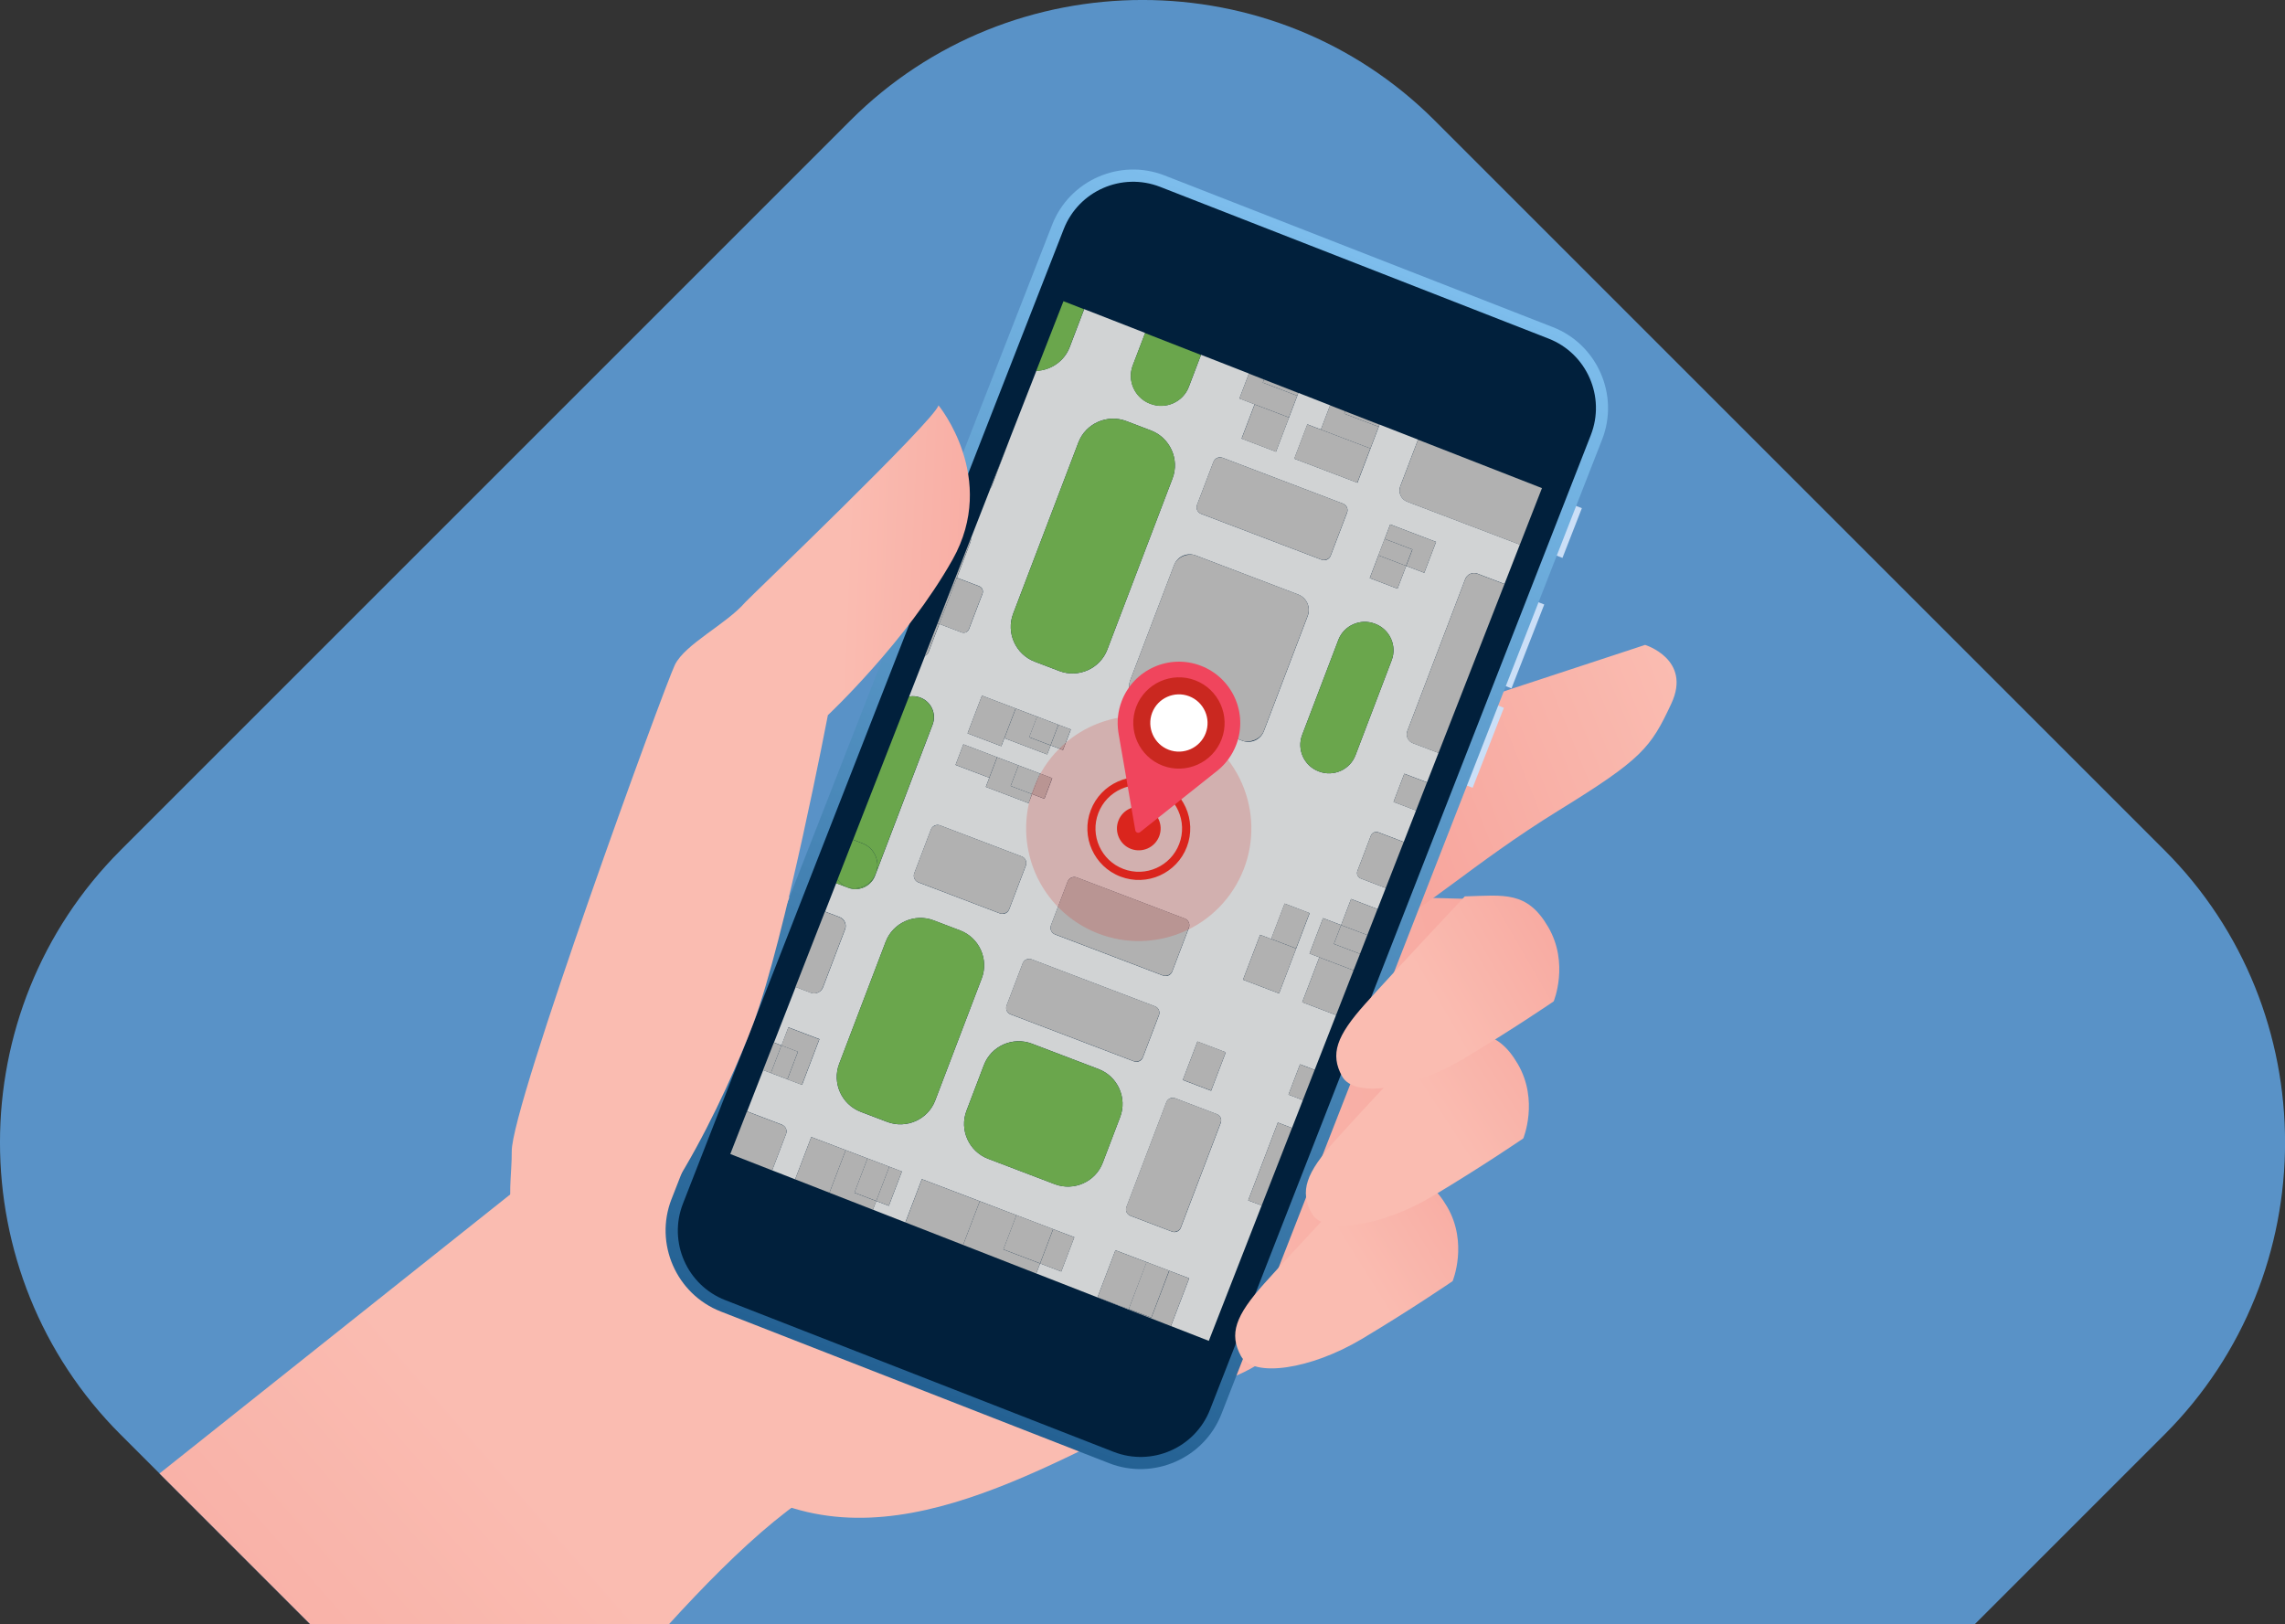 <svg xmlns="http://www.w3.org/2000/svg" xmlns:xlink="http://www.w3.org/1999/xlink" id="Livello_1" data-name="Livello 1" viewBox="0 0 579.53 411.96"><rect x="0" y="0" width="579.53" height="411.96" fill="#333333" stroke="none"/><defs><style>      .cls-1 {        fill: none;      }      .cls-2 {        fill: #fff;      }      .cls-2, .cls-3, .cls-4 {        fill-rule: evenodd;      }      .cls-5 {        fill: #01203c;      }      .cls-6 {        fill: #d1d3d4;      }      .cls-7 {        fill: #5992c7;      }      .cls-8, .cls-9 {        fill: #da251d;      }      .cls-10 {        fill: url(#Sfumatura_senza_nome_12);      }      .cls-11 {        fill: #b1b1b1;      }      .cls-3 {        fill: #f0455d;      }      .cls-12 {        clip-path: url(#clippath-1);      }      .cls-13 {        fill: #cbdff7;      }      .cls-14 {        fill: url(#Sfumatura_senza_nome_12-4);      }      .cls-15 {        fill: url(#Sfumatura_senza_nome_12-2);      }      .cls-16 {        fill: url(#Sfumatura_senza_nome_12-3);      }      .cls-17 {        fill: url(#Sfumatura_senza_nome_12-5);      }      .cls-18 {        fill: url(#Sfumatura_senza_nome_12-6);      }      .cls-19 {        fill: url(#Sfumatura_senza_nome_12-7);      }      .cls-4 {        fill: #ca2820;      }      .cls-20 {        fill: #6aa64c;      }      .cls-21 {        fill: url(#Sfumatura_senza_nome_4);      }      .cls-9 {        opacity: .2;      }      .cls-22 {        clip-path: url(#clippath);      }    </style><clipPath id="clippath"><rect class="cls-1" width="579.53" height="411.96"></rect></clipPath><clipPath id="clippath-1"><path class="cls-1" d="M548.98,215.68L363.86,30.55c-40.75-40.74-107.42-40.74-148.17,0L30.56,215.68c-40.75,40.75-40.75,107.42,0,148.17l48.11,48.11h422.2l48.11-48.11c40.74-40.75,40.74-107.42,0-148.17Z"></path></clipPath><linearGradient id="Sfumatura_senza_nome_12" data-name="Sfumatura senza nome 12" x1="368.26" y1="307.77" x2="523.05" y2="192.31" gradientTransform="translate(15.26 -123.4) rotate(21.34)" gradientUnits="userSpaceOnUse"><stop offset="0" stop-color="#fabcb1"></stop><stop offset="1" stop-color="#f7a39b"></stop></linearGradient><linearGradient id="Sfumatura_senza_nome_12-2" data-name="Sfumatura senza nome 12" x1="290.26" y1="421.28" x2="212.79" y2="570.33" xlink:href="#Sfumatura_senza_nome_12"></linearGradient><linearGradient id="Sfumatura_senza_nome_12-3" data-name="Sfumatura senza nome 12" x1="11592.83" y1="-4317.85" x2="11683.44" y2="-4317.85" gradientTransform="translate(12794.69 -152.27) rotate(158.04) scale(1 -1)" xlink:href="#Sfumatura_senza_nome_12"></linearGradient><linearGradient id="Sfumatura_senza_nome_4" data-name="Sfumatura senza nome 4" x1="262.79" y1="54.47" x2="262.79" y2="363.84" gradientTransform="translate(119.65 -82.62) rotate(21.34)" gradientUnits="userSpaceOnUse"><stop offset="0" stop-color="#7dbdec"></stop><stop offset="1" stop-color="#246193"></stop></linearGradient><linearGradient id="Sfumatura_senza_nome_12-4" data-name="Sfumatura senza nome 12" x1="12495.2" y1="-640.87" x2="12458.65" y2="-676.81" gradientTransform="translate(12402.86 3651.67) rotate(-167.49) scale(1 -1)" xlink:href="#Sfumatura_senza_nome_12"></linearGradient><linearGradient id="Sfumatura_senza_nome_12-5" data-name="Sfumatura senza nome 12" x1="192.7" y1="241.01" x2="245.98" y2="222.78" gradientTransform="translate(119.65 -82.62) rotate(21.34)" xlink:href="#Sfumatura_senza_nome_12"></linearGradient><linearGradient id="Sfumatura_senza_nome_12-6" data-name="Sfumatura senza nome 12" x1="12483.13" y1="-682.31" x2="12447.27" y2="-718.94" gradientTransform="translate(12402.86 3651.67) rotate(-167.49) scale(1 -1)" xlink:href="#Sfumatura_senza_nome_12"></linearGradient><linearGradient id="Sfumatura_senza_nome_12-7" data-name="Sfumatura senza nome 12" x1="12490.83" y1="-711.05" x2="12453.05" y2="-745.71" gradientTransform="translate(12402.86 3651.67) rotate(-167.49) scale(1 -1)" xlink:href="#Sfumatura_senza_nome_12"></linearGradient></defs><g class="cls-22"><path class="cls-7" d="M30.56,215.68L215.69,30.55c40.75-40.74,107.42-40.74,148.17,0l185.13,185.13c40.74,40.75,40.74,107.42,0,148.17l-185.13,185.11c-40.75,40.75-107.42,40.75-148.17,0L30.56,363.86c-40.75-40.75-40.75-107.42,0-148.17"></path></g><g class="cls-12"><g><g><path class="cls-10" d="M372.55,228.01s-158.27-4.48-170.18-1.35c-11.91,3.12-64.89,62.12-69.82,76.73-16.23,48.09,31,66.54,67.08,78.69,36.68,12.35,76.86-17.6,114.05-33.21,37.2-15.6,87.65-117.39,58.87-120.85Z"></path><path class="cls-15" d="M140.74,293.95l-111.42,88.66s50.25,99.36,92.64,82.84c8.72-3.4,54.58-70.05,87.04-88.47,27.34-15.51-69.37-87.88-69.37-87.88l1.11,4.84Z"></path><path class="cls-16" d="M348,186.35l69.24-22.77s11.89,3.66,6.65,14.89c-5.24,11.22-7.36,14.03-28.73,27.2-21.37,13.17-36.02,26.89-41.51,27.8-5.49.91-5.66-47.12-5.66-47.12Z"></path><polygon class="cls-13" points="392.44 140.02 392.44 140.02 396.28 141.51 396.28 141.51 401.2 128.9 401.2 128.9 397.37 127.4 397.37 127.4 392.44 140.02"></polygon><polygon class="cls-13" points="379.51 173.11 379.51 173.11 383.35 174.61 383.35 174.61 391.66 153.33 391.66 153.33 387.82 151.84 387.82 151.84 379.51 173.11"></polygon><polygon class="cls-13" points="369.66 198.32 369.66 198.32 373.5 199.82 373.5 199.82 381.42 179.54 381.42 179.54 377.59 178.04 377.59 178.04 369.66 198.32"></polygon><path class="cls-21" d="M170.31,304.16c-4.4,11.27,1.21,24.09,12.48,28.5l98.5,38.48c11.27,4.4,24.1-1.22,28.5-12.49l96.55-247.18c4.4-11.26-1.22-24.09-12.49-28.49l-98.5-38.48c-11.28-4.4-24.09,1.22-28.49,12.49l-96.55,247.18Z"></path><path class="cls-5" d="M155.65,136.04h265.37c10.43,0,18.89,8.46,18.89,18.89v105.75c0,10.43-8.47,18.89-18.89,18.89H155.64c-10.43,0-18.89-8.46-18.89-18.89v-105.75c0-10.43,8.47-18.89,18.89-18.89Z" transform="translate(-10.14 400.77) rotate(-68.66)"></path><path class="cls-14" d="M345.89,298.33s-17.8,18.93-25.19,27.18c-7.4,8.25-9.03,12.83-5.96,18.46,3.08,5.63,17.81,3.33,30.64-4.33,12.83-7.67,23.04-14.68,23.04-14.68,0,0,3.99-9.62-1.38-18.85-5.37-9.23-11.2-8.05-21.15-7.78Z"></path><path class="cls-17" d="M238.02,102.81s15.23,18.42,3.57,39.14c-11.66,20.72-31.62,39.45-31.62,39.45,0,0-10.83,56.63-18.92,78.23-6.46,17.26-26.26,60.26-40.65,60.01-25.92-.46-20.5-16.08-20.61-27.61-.12-11.53,38.73-117.98,41.38-123.4,2.6-5.3,13.06-10.3,17.87-15.89.86-1,48.14-46.22,48.98-49.93Z"></path><path class="cls-18" d="M363.81,262.12s-17.8,18.93-25.19,27.18c-7.4,8.25-9.03,12.83-5.95,18.46,3.08,5.63,17.81,3.33,30.63-4.33,12.83-7.67,23.04-14.67,23.04-14.67,0,0,3.99-9.63-1.38-18.86-5.37-9.23-11.2-8.05-21.15-7.78Z"></path><path class="cls-19" d="M371.52,227.36s-17.8,18.92-25.19,27.18c-7.39,8.25-9.03,12.83-5.95,18.46,3.08,5.63,17.81,3.33,30.63-4.33,12.83-7.67,23.04-14.67,23.04-14.67,0,0,3.99-9.63-1.38-18.85-5.37-9.23-11.2-8.05-21.15-7.78Z"></path><rect class="cls-1" x="172.03" y="143.12" width="232.23" height="130.28" transform="translate(-10.68 400.89) rotate(-68.66)"></rect></g><g><polygon class="cls-6" points="343.29 246.13 343.75 246.31 343.29 246.13 343.29 246.13"></polygon><path class="cls-6" d="M198.34,285.31c.91.35,1.38,1.38,1.03,2.29l-3.53,9.26,5.83,2.28,4.09-10.73,8.73,3.32,11.06,4.21h0s3.19,1.22,3.19,1.22l-3.31,8.7-3.2-1.22-.84,2.2,8.23,3.22,4.18-10.97,14.68,5.59,9.31,3.55h0s14.68,5.59,14.68,5.59l-3.31,8.7-5.37-2.05-.97,2.55,23.42,9.15.04-.11-7.92-3.02,4.54-11.91,13.66,5.2h0l5.04,1.92-4.62,12.11,9.6,3.75,13.41-34.34-3.42-1.3,7.52-19.73,3.59,1.37,2.76-7.07-3.65-1.39,2.93-7.69,3.71,1.41,5.43-13.9-8.58-3.27,4.34-11.39,8.68,3.31h0l-11.17-4.25,3.42-8.98,4.59,1.75,2.52-6.61,6.71,2.56,2.09-5.35-6.34-2.42c-.75-.29-1.13-1.13-.85-1.89l3.42-8.97c.29-.75,1.13-1.13,1.89-.85l6.44,2.45,3.12-7.99-5.7-2.17,2.72-7.15,5.76,2.19,2.92-7.47-6.51-2.48c-1.23-.47-1.85-1.86-1.39-3.09l14.67-38.51c.47-1.23,1.86-1.85,3.09-1.39l6.87,2.62,3.9-9.99-28.58-10.89c-1.56-.59-2.34-2.35-1.75-3.91l4.51-11.83-9.76-3.81-.2.54h0l-2.1,5.51-3.31,8.7-16.01-6.1,3.31-8.7,16.01,6.1-12.58-4.79,2.34-6.15-8.05-3.15-.27.71h0l-2.1,5.51-3.31,8.7-8.73-3.33,3.31-8.7-3.85-1.47,2.41-6.33-12.15-4.75-3.09,8.11c-1.47,3.86-5.84,5.81-9.71,4.33l-.14-.05c-3.87-1.48-5.84-5.84-4.37-9.7l3.14-8.23-15.47-6.04-3.66,9.61c-1.38,3.62-4.8,5.9-8.47,6.04l-6.45,16.5-4.86,12.77c-.07.2-.19.36-.32.51l-4.97,12.72c.04.28.03.57-.08.86l-3.47,9.12,5.65,2.15c.75.29,1.13,1.13.85,1.89l-3.42,8.97c-.29.75-1.13,1.13-1.89.85l-5.65-2.15-2.71,7.12c-.17.44-.5.78-.91.97l-4.04,10.34c.92-.17,1.88-.11,2.81.24l.09.04c2.72,1.04,4.1,4.1,3.07,6.81l-14.61,38.35c-1.03,2.71-4.1,4.08-6.82,3.04l-.09-.04c-.08-.03-.14-.08-.22-.11-.08-.03-.16-.03-.24-.06l-2.48-.94-2.82,7.21,3.69,1.4c1.23.47,1.85,1.86,1.39,3.09l-5.6,14.71c-.47,1.23-1.86,1.85-3.09,1.39l-3.85-1.47-5.5,14.09,1.92.73,1.74-4.58,7.87,3-4.41,11.59-3.68-1.4h0l-6.17-2.35-4.09,10.48,8.9,3.39ZM284.1,283.33l-4.42,11.6c-1.84,4.84-7.32,7.28-12.18,5.43l-16.9-6.44c-4.85-1.85-7.32-7.32-5.48-12.16l4.42-11.6c1.84-4.84,7.32-7.28,12.18-5.43l16.9,6.44c4.85,1.85,7.32,7.32,5.48,12.16ZM292.93,255.26c.9.34,1.35,1.35,1.01,2.25l-4.08,10.7c-.34.9-1.35,1.35-2.25,1.01l-31.29-11.92c-.9-.34-1.35-1.35-1.01-2.25l4.08-10.7c.34-.9,1.35-1.35,2.25-1.01l31.29,11.92ZM266.56,234.7l4.22-11.08c.35-.93,1.4-1.4,2.33-1.04l27.38,10.43c.93.35,1.4,1.4,1.04,2.33l-4.22,11.08c-.35.93-1.4,1.4-2.33,1.04l-27.38-10.43c-.93-.35-1.4-1.4-1.04-2.33ZM309.61,284.82l-10.13,26.6c-.34.88-1.33,1.33-2.21.99l-10.58-4.03c-.88-.34-1.33-1.33-.99-2.21l10.13-26.6c.34-.88,1.33-1.33,2.21-.99l10.58,4.03c.88.34,1.33,1.33.99,2.21ZM307.17,276.67l-7.18-2.73,3.71-9.75,7.18,2.73-3.71,9.75ZM328.74,240.59l-4.34,11.39-9.14-3.48,4.34-11.39,2.8,1.07,3.42-8.98,6.34,2.42-3.42,8.98ZM351.19,136.69h0l1.4-3.67,11.63,4.43-2.99,7.84-4.59-1.75-2.2,5.77-7.04-2.68,3.79-9.94ZM348.68,158.2l.13.05c3.68,1.4,5.55,5.55,4.15,9.22l-9.18,24.1c-1.4,3.67-5.56,5.52-9.24,4.12l-.13-.05c-3.68-1.4-5.55-5.55-4.15-9.22l9.18-24.1c1.4-3.67,5.56-5.52,9.24-4.12ZM303.61,128.05l4.16-10.91c.35-.91,1.38-1.38,2.29-1.03l30.56,11.64c.91.35,1.38,1.38,1.03,2.29l-4.16,10.91c-.35.91-1.38,1.38-2.29,1.03l-30.56-11.64c-.91-.35-1.38-1.38-1.03-2.29ZM303.23,140.88l26,9.91c2.17.83,3.26,3.27,2.44,5.44l-11.13,29.22c-.83,2.17-3.27,3.26-5.44,2.44l-26-9.91c-2.17-.83-3.26-3.27-2.44-5.44l11.13-29.22c.83-2.17,3.27-3.26,5.44-2.44ZM256.96,155.67l16.54-43.42c1.84-4.84,7.32-7.28,12.18-5.43l6.22,2.37c4.85,1.85,7.32,7.32,5.48,12.16l-16.54,43.42c-1.84,4.84-7.32,7.28-12.18,5.43l-6.22-2.37c-4.85-1.85-7.32-7.32-5.48-12.16ZM249.05,176.45l8.56,3.26,10.85,4.13h0l3.13,1.19-1.99,5.22-3.13-1.19-.88,2.3-10.85-4.13,2.87-7.53-3.65,9.57-8.56-3.26,3.65-9.57ZM244.34,188.81l8.56,3.26,5.42,2.07h0l5.37,2.04.06.02h0l3.13,1.19-1.99,5.22-3.13-1.19-.88,2.3-10.85-4.13,2.87-7.53-1.99,5.22-8.56-3.26,1.99-5.22ZM231.89,221.49l4.22-11.08c.35-.93,1.4-1.4,2.33-1.04l20.69,7.88c.93.35,1.4,1.4,1.04,2.33l-4.22,11.08c-.35.93-1.4,1.4-2.33,1.04l-20.69-7.88c-.93-.35-1.4-1.4-1.04-2.33ZM212.83,269.86l11.8-30.97c1.84-4.84,7.32-7.28,12.18-5.43l6.7,2.55c4.85,1.85,7.32,7.32,5.48,12.16l-11.8,30.97c-1.84,4.84-7.32,7.28-12.18,5.43l-6.7-2.55c-4.85-1.85-7.32-7.32-5.48-12.16Z"></path><polygon class="cls-6" points="210.37 302.54 210.37 302.54 214.49 291.73 210.37 302.54"></polygon><rect class="cls-11" x="238.3" y="207.66" width="15.46" height="25.75" rx="1.8" ry="1.8" transform="translate(-47.64 371.94) rotate(-69.15)"></rect><rect class="cls-11" x="276.32" y="218.56" width="15.46" height="32.91" rx="1.8" ry="1.8" transform="translate(-36.69 416.79) rotate(-69.15)"></rect><path class="cls-20" d="M262.44,167.83l6.22,2.37c4.85,1.85,10.33-.6,12.18-5.43l16.54-43.42c1.84-4.84-.62-10.31-5.48-12.16l-6.22-2.37c-4.85-1.85-10.33.6-12.18,5.43l-16.54,43.42c-1.84,4.84.62,10.31,5.48,12.16Z"></path><rect class="cls-11" x="289.31" y="146.26" width="39.7" height="36.25" rx="4.21" ry="4.21" transform="translate(45.49 394.78) rotate(-69.15)"></rect><rect class="cls-11" x="315.01" y="110.92" width="15.23" height="36.25" rx="1.78" ry="1.78" transform="translate(87.19 384.6) rotate(-69.15)"></rect><path class="cls-20" d="M339.44,162.32l-9.18,24.1c-1.4,3.67.47,7.82,4.15,9.22l.13.05c3.68,1.4,7.84-.45,9.24-4.12l9.18-24.1c1.4-3.67-.47-7.82-4.15-9.22l-.13-.05c-3.68-1.4-7.84.45-9.24,4.12Z"></path><path class="cls-11" d="M347.68,211.97l-3.42,8.97c-.29.75.09,1.6.85,1.89l6.34,2.42,4.56-11.67-6.44-2.45c-.75-.29-1.6.09-1.89.85Z"></path><polygon class="cls-11" points="322.39 238.17 319.6 237.11 315.26 248.5 324.4 251.98 328.74 240.59 322.39 238.17 322.39 238.17"></polygon><rect class="cls-11" x="322.47" y="231.5" width="9.61" height="6.79" transform="translate(-8.74 457.11) rotate(-69.15)"></rect><polygon class="cls-11" points="322.39 238.17 328.74 240.59 322.39 238.17 322.39 238.17"></polygon><polygon class="cls-11" points="334.61 242.83 330.27 254.21 338.86 257.48 343.29 246.13 334.61 242.83"></polygon><polygon class="cls-11" points="340.13 234.65 346.79 237.18 349.36 230.59 342.65 228.04 340.13 234.65"></polygon><polygon class="cls-11" points="338.31 239.43 340.13 234.65 335.54 232.9 332.12 241.88 343.29 246.13 344.93 241.95 338.31 239.43"></polygon><polygon class="cls-11" points="344.93 241.95 346.79 237.18 340.13 234.65 338.31 239.43 344.93 241.95"></polygon><polygon class="cls-11" points="353.43 203.42 359.13 205.59 361.91 198.46 356.15 196.27 353.43 203.42"></polygon><polygon class="cls-11" points="356.64 143.54 349.6 140.86 351.19 136.69 351.19 136.69 347.41 146.63 354.44 149.31 356.64 143.54"></polygon><polygon class="cls-11" points="356.64 143.54 361.23 145.29 364.22 137.45 352.59 133.02 351.19 136.69 358.23 139.37 356.64 143.54"></polygon><rect class="cls-11" x="351.68" y="136.35" width="4.46" height="7.53" transform="translate(96.98 420.97) rotate(-69.15)"></rect><polygon class="cls-11" points="263.75 196.2 263.69 196.18 263.75 196.2 263.75 196.2"></polygon><polygon class="cls-11" points="260.88 203.73 261.76 201.43 256.33 199.36 258.32 194.14 252.9 192.07 250.03 199.6 260.88 203.73"></polygon><rect class="cls-11" x="244.83" y="188.47" width="5.59" height="9.16" transform="translate(-20.93 355.73) rotate(-69.15)"></rect><polygon class="cls-11" points="258.32 194.14 258.32 194.14 263.69 196.18 258.32 194.14"></polygon><rect class="cls-11" x="261.52" y="197.73" width="5.59" height="3.35" transform="translate(-16.13 375.42) rotate(-69.15)"></rect><polygon class="cls-11" points="261.76 201.43 263.75 196.2 263.69 196.18 258.32 194.14 256.33 199.36 261.76 201.43"></polygon><rect class="cls-11" x="266.23" y="185.38" width="5.59" height="3.35" transform="translate(-1.54 371.86) rotate(-69.15)"></rect><polygon class="cls-11" points="265.59 191.37 266.47 189.07 261.04 187 263.03 181.78 268.45 183.84 268.45 183.84 257.61 179.71 254.74 187.24 265.59 191.37"></polygon><rect class="cls-11" x="261.95" y="182.52" width="5.59" height="5.8" transform="translate(-2.78 366.81) rotate(-69.15)"></rect><rect class="cls-11" x="246.38" y="178.29" width="10.25" height="9.16" transform="translate(-8.92 352.8) rotate(-69.15)"></rect><path class="cls-11" d="M371.6,146.92l-14.67,38.51c-.47,1.23.15,2.62,1.39,3.09l6.51,2.48,16.74-42.85-6.87-2.62c-1.23-.47-2.62.15-3.09,1.39Z"></path><path class="cls-20" d="M291.65,102.42l.14.05c3.87,1.48,8.24-.47,9.71-4.33l3.09-8.11-14.17-5.54-3.14,8.23c-1.47,3.86.5,8.22,4.37,9.7Z"></path><path class="cls-11" d="M356.89,127.27l28.58,10.89,5.61-14.35-31.43-12.28-4.51,11.83c-.59,1.56.2,3.32,1.75,3.91Z"></path><polygon class="cls-11" points="318.18 102.57 318.18 102.57 326.91 105.89 329.01 100.38 320.28 97.05 320.58 96.27 316.74 94.77 314.33 101.1 318.18 102.57"></polygon><rect class="cls-11" x="316.24" y="103.91" width="9.31" height="9.34" transform="translate(105.19 369.79) rotate(-69.14)"></rect><polygon class="cls-11" points="318.18 102.57 326.91 105.89 318.18 102.57 318.18 102.57"></polygon><rect class="cls-11" x="329.15" y="99.65" height=".76"></rect><polygon class="cls-11" points="320.58 96.27 320.28 97.05 329.01 100.38 329.28 99.67 320.58 96.27"></polygon><rect class="cls-11" x="349.78" y="107.7" width="0" height=".57"></rect><polygon class="cls-11" points="347.57 113.76 349.67 108.25 340.94 104.93 341.17 104.32 337.33 102.82 334.99 108.97 347.57 113.76"></polygon><polygon class="cls-11" points="341.17 104.32 340.94 104.93 349.67 108.25 349.88 107.72 341.17 104.32"></polygon><rect class="cls-11" x="333.26" y="106.5" width="9.31" height="17.13" transform="translate(110.09 389.88) rotate(-69.15)"></rect><path class="cls-20" d="M271.28,88.05l3.66-9.61-5.22-2.04-6.91,17.69c3.67-.14,7.09-2.42,8.47-6.04Z"></path><path class="cls-11" d="M256.36,110.6l-5.19,13.28c.13-.15.25-.31.32-.51l4.86-12.77Z"></path><path class="cls-11" d="M235.48,165.39l2.71-7.12-.4-.15-3.22,8.24c.4-.19.74-.52.91-.97Z"></path><path class="cls-11" d="M242.66,146.57l3.47-9.12c.11-.28.11-.57.08-.86l-3.85,9.86.3.12Z"></path><path class="cls-20" d="M214.77,225.03c-.99-.43-1.79-1.13-2.33-1.99l-.38.98,2.48.94c.08.03.16.04.24.06Z"></path><path class="cls-20" d="M218.74,213.91c3.02,1.15,4.56,4.56,3.41,7.57l-.04.1c-1.12,2.93-4.38,4.43-7.34,3.45.08.03.14.08.22.11l.09.04c2.72,1.04,5.79-.33,6.82-3.04l14.61-38.35c1.03-2.71-.35-5.77-3.07-6.81l-.09-.04c-.93-.35-1.9-.41-2.81-.24l-14.18,36.3,2.39.91Z"></path><path class="cls-20" d="M222.11,221.59l.04-.1c1.15-3.01-.39-6.42-3.41-7.57l-2.39-.91-3.92,10.04c.55.86,1.34,1.56,2.33,1.99,2.96.99,6.23-.51,7.34-3.45Z"></path><path class="cls-11" d="M243.85,160.42c.75.29,1.6-.09,1.89-.85l3.42-8.97c.29-.75-.09-1.6-.85-1.89l-5.65-2.15-4.46,11.7,5.65,2.15Z"></path><polygon class="cls-11" points="237.8 158.12 238.2 158.27 242.66 146.57 242.35 146.45 237.8 158.12"></polygon><path class="cls-11" d="M198.34,285.31l-8.9-3.39-4.22,10.8,10.62,4.15,3.53-9.26c.35-.91-.11-1.95-1.03-2.29Z"></path><polygon class="cls-11" points="199.7 273.79 195.51 272.2 198.18 265.18 196.26 264.45 193.53 271.44 199.7 273.79 199.7 273.79"></polygon><polygon class="cls-11" points="199.7 273.79 203.38 275.19 207.79 263.61 199.93 260.61 198.18 265.18 202.37 266.78 199.7 273.79"></polygon><rect class="cls-11" x="195.19" y="267.25" width="7.5" height="4.48" transform="translate(-123.71 359.46) rotate(-69.15)"></rect><path class="cls-11" d="M208.7,250.44l5.6-14.71c.47-1.23-.15-2.62-1.39-3.09l-3.69-1.4-7.47,19.12,3.85,1.47c1.23.47,2.62-.15,3.09-1.39Z"></path><path class="cls-20" d="M218.31,282.01l6.7,2.55c4.85,1.85,10.33-.6,12.18-5.43l11.8-30.97c1.84-4.84-.62-10.31-5.48-12.16l-6.7-2.55c-4.85-1.85-10.33.6-12.18,5.43l-11.8,30.97c-1.84,4.84.62,10.31,5.48,12.16Z"></path><path class="cls-20" d="M278.62,271.18l-16.9-6.44c-4.85-1.85-10.33.6-12.18,5.43l-4.42,11.6c-1.84,4.84.62,10.31,5.48,12.16l16.9,6.44c4.85,1.85,10.33-.6,12.18-5.43l4.42-11.6c1.84-4.84-.62-10.31-5.48-12.16Z"></path><rect class="cls-11" x="267.15" y="237.79" width="14.94" height="36.97" rx="1.74" ry="1.74" transform="translate(-62.63 421.67) rotate(-69.15)"></rect><rect class="cls-11" x="281.7" y="288.11" width="31.9" height="14.76" rx="1.72" ry="1.72" transform="translate(-84.45 468.45) rotate(-69.15)"></rect><polygon class="cls-11" points="296.55 322.33 296.55 322.33 282.89 317.13 278.35 329.05 286.28 332.07 290.82 320.15 296.55 322.33"></polygon><polygon class="cls-11" points="296.55 322.33 292.01 334.25 286.28 332.07 286.24 332.18 296.97 336.37 301.59 324.25 296.55 322.33"></polygon><rect class="cls-11" x="285.04" y="324.13" width="12.75" height="6.13" transform="translate(-117.74 483.97) rotate(-69.28)"></rect><polygon class="cls-11" points="316.57 304.48 319.99 305.78 327.67 286.12 324.08 284.75 316.57 304.48"></polygon><rect class="cls-11" x="300.23" y="266.59" width="10.43" height="7.68" transform="translate(-56 459.59) rotate(-69.15)"></rect><polygon class="cls-11" points="326.78 277.66 330.43 279.05 333.42 271.39 329.71 269.97 326.78 277.66"></polygon><rect class="cls-11" x="220.84" y="299.2" width="9.31" height="3.42" transform="translate(-135.98 404.51) rotate(-69.15)"></rect><polygon class="cls-11" points="216.71 302.54 220.02 293.84 225.55 295.95 225.55 295.95 214.49 291.73 210.37 302.54 221.4 306.85 222.24 304.65 216.71 302.54"></polygon><rect class="cls-11" x="216.47" y="296.29" width="9.31" height="5.92" transform="translate(-137.23 399.36) rotate(-69.15)"></rect><polygon class="cls-11" points="205.76 288.41 201.67 299.14 210.37 302.54 214.49 291.73 205.76 288.41"></polygon><polygon class="cls-11" points="263.79 320.48 269.17 322.53 272.48 313.83 257.8 308.23 257.8 308.23 267.11 311.78 263.79 320.48"></polygon><polygon class="cls-11" points="254.49 316.93 257.8 308.23 248.49 304.69 244.27 315.78 262.82 323.03 263.79 320.48 254.49 316.93"></polygon><rect class="cls-11" x="256.14" y="309.38" width="9.31" height="9.96" transform="translate(-125.81 446.16) rotate(-69.15)"></rect><polygon class="cls-11" points="248.49 304.69 233.81 299.1 229.64 310.07 244.27 315.78 248.49 304.69"></polygon><polygon class="cls-11" points="244.27 315.78 248.49 304.69 244.27 315.78 244.27 315.78"></polygon><g><circle class="cls-9" cx="288.82" cy="210.15" r="28.56" transform="translate(-37.77 354.79) rotate(-59.93)"></circle><path class="cls-8" d="M300.73,204.82h0c-1.37-3.05-3.89-5.58-7.26-6.86-3.36-1.28-6.93-1.08-9.98.29h0c-3.05,1.37-5.57,3.9-6.85,7.26s-1.08,6.93.29,9.98h0c1.37,3.05,3.89,5.58,7.26,6.86,3.36,1.28,6.93,1.08,9.98-.29h0c3.05-1.37,5.57-3.9,6.85-7.26,1.28-3.36,1.08-6.93-.29-9.98ZM293.31,220.17c-2.56,1.15-5.57,1.32-8.4.24-2.83-1.08-4.96-3.21-6.11-5.77-1.15-2.56-1.32-5.57-.24-8.4s3.21-4.96,5.77-6.11c2.56-1.15,5.57-1.32,8.4-.24,2.83,1.08,4.96,3.21,6.11,5.77,1.15,2.56,1.32,5.57.24,8.4-1.08,2.83-3.2,4.96-5.77,6.11Z"></path><path class="cls-8" d="M290.8,204.96c1.43.54,2.5,1.62,3.08,2.91h0c.58,1.31.67,2.82.12,4.25s-1.62,2.5-2.91,3.08h0c-1.3.58-2.81.67-4.24.13s-2.5-1.62-3.08-2.91h0c-.58-1.3-.67-2.82-.12-4.25s1.62-2.5,2.91-3.08h0c1.3-.58,2.81-.67,4.24-.13h0Z"></path><path class="cls-3" d="M299.03,203.22l-9.89,7.86c-.1.08-.21.13-.34.15-.4.07-.79-.2-.86-.61l-2.15-12.45-2.06-11.9h0s0,0,0,0h0c-.03-.15-.06-.32-.08-.5-.01-.04-.02-.09-.02-.13-.19-1.28-.22-2.6-.08-3.91.14-1.3.45-2.61.93-3.88,1.53-4.01,4.54-7.02,8.17-8.65,3.63-1.63,7.88-1.87,11.89-.34,4.01,1.53,7.02,4.54,8.65,8.17,1.63,3.63,1.87,7.88.34,11.89-.49,1.27-1.12,2.45-1.89,3.51h0c-.78,1.1-1.7,2.07-2.71,2.91l-.03.02-.18.15-.03.03-.21.16h0s-9.45,7.51-9.45,7.51Z"></path><path class="cls-4" d="M294.88,194.21c5.96,2.27,12.67-.74,14.95-6.7s-.74-12.67-6.7-14.95c-5.96-2.27-12.67.74-14.95,6.7-2.27,5.96.74,12.67,6.7,14.95Z"></path><path class="cls-2" d="M296.41,190.18c3.74,1.42,7.95-.46,9.38-4.2s-.46-7.95-4.2-9.38-7.95.46-9.38,4.2c-1.42,3.74.46,7.95,4.2,9.38Z"></path></g></g></g></g></svg>